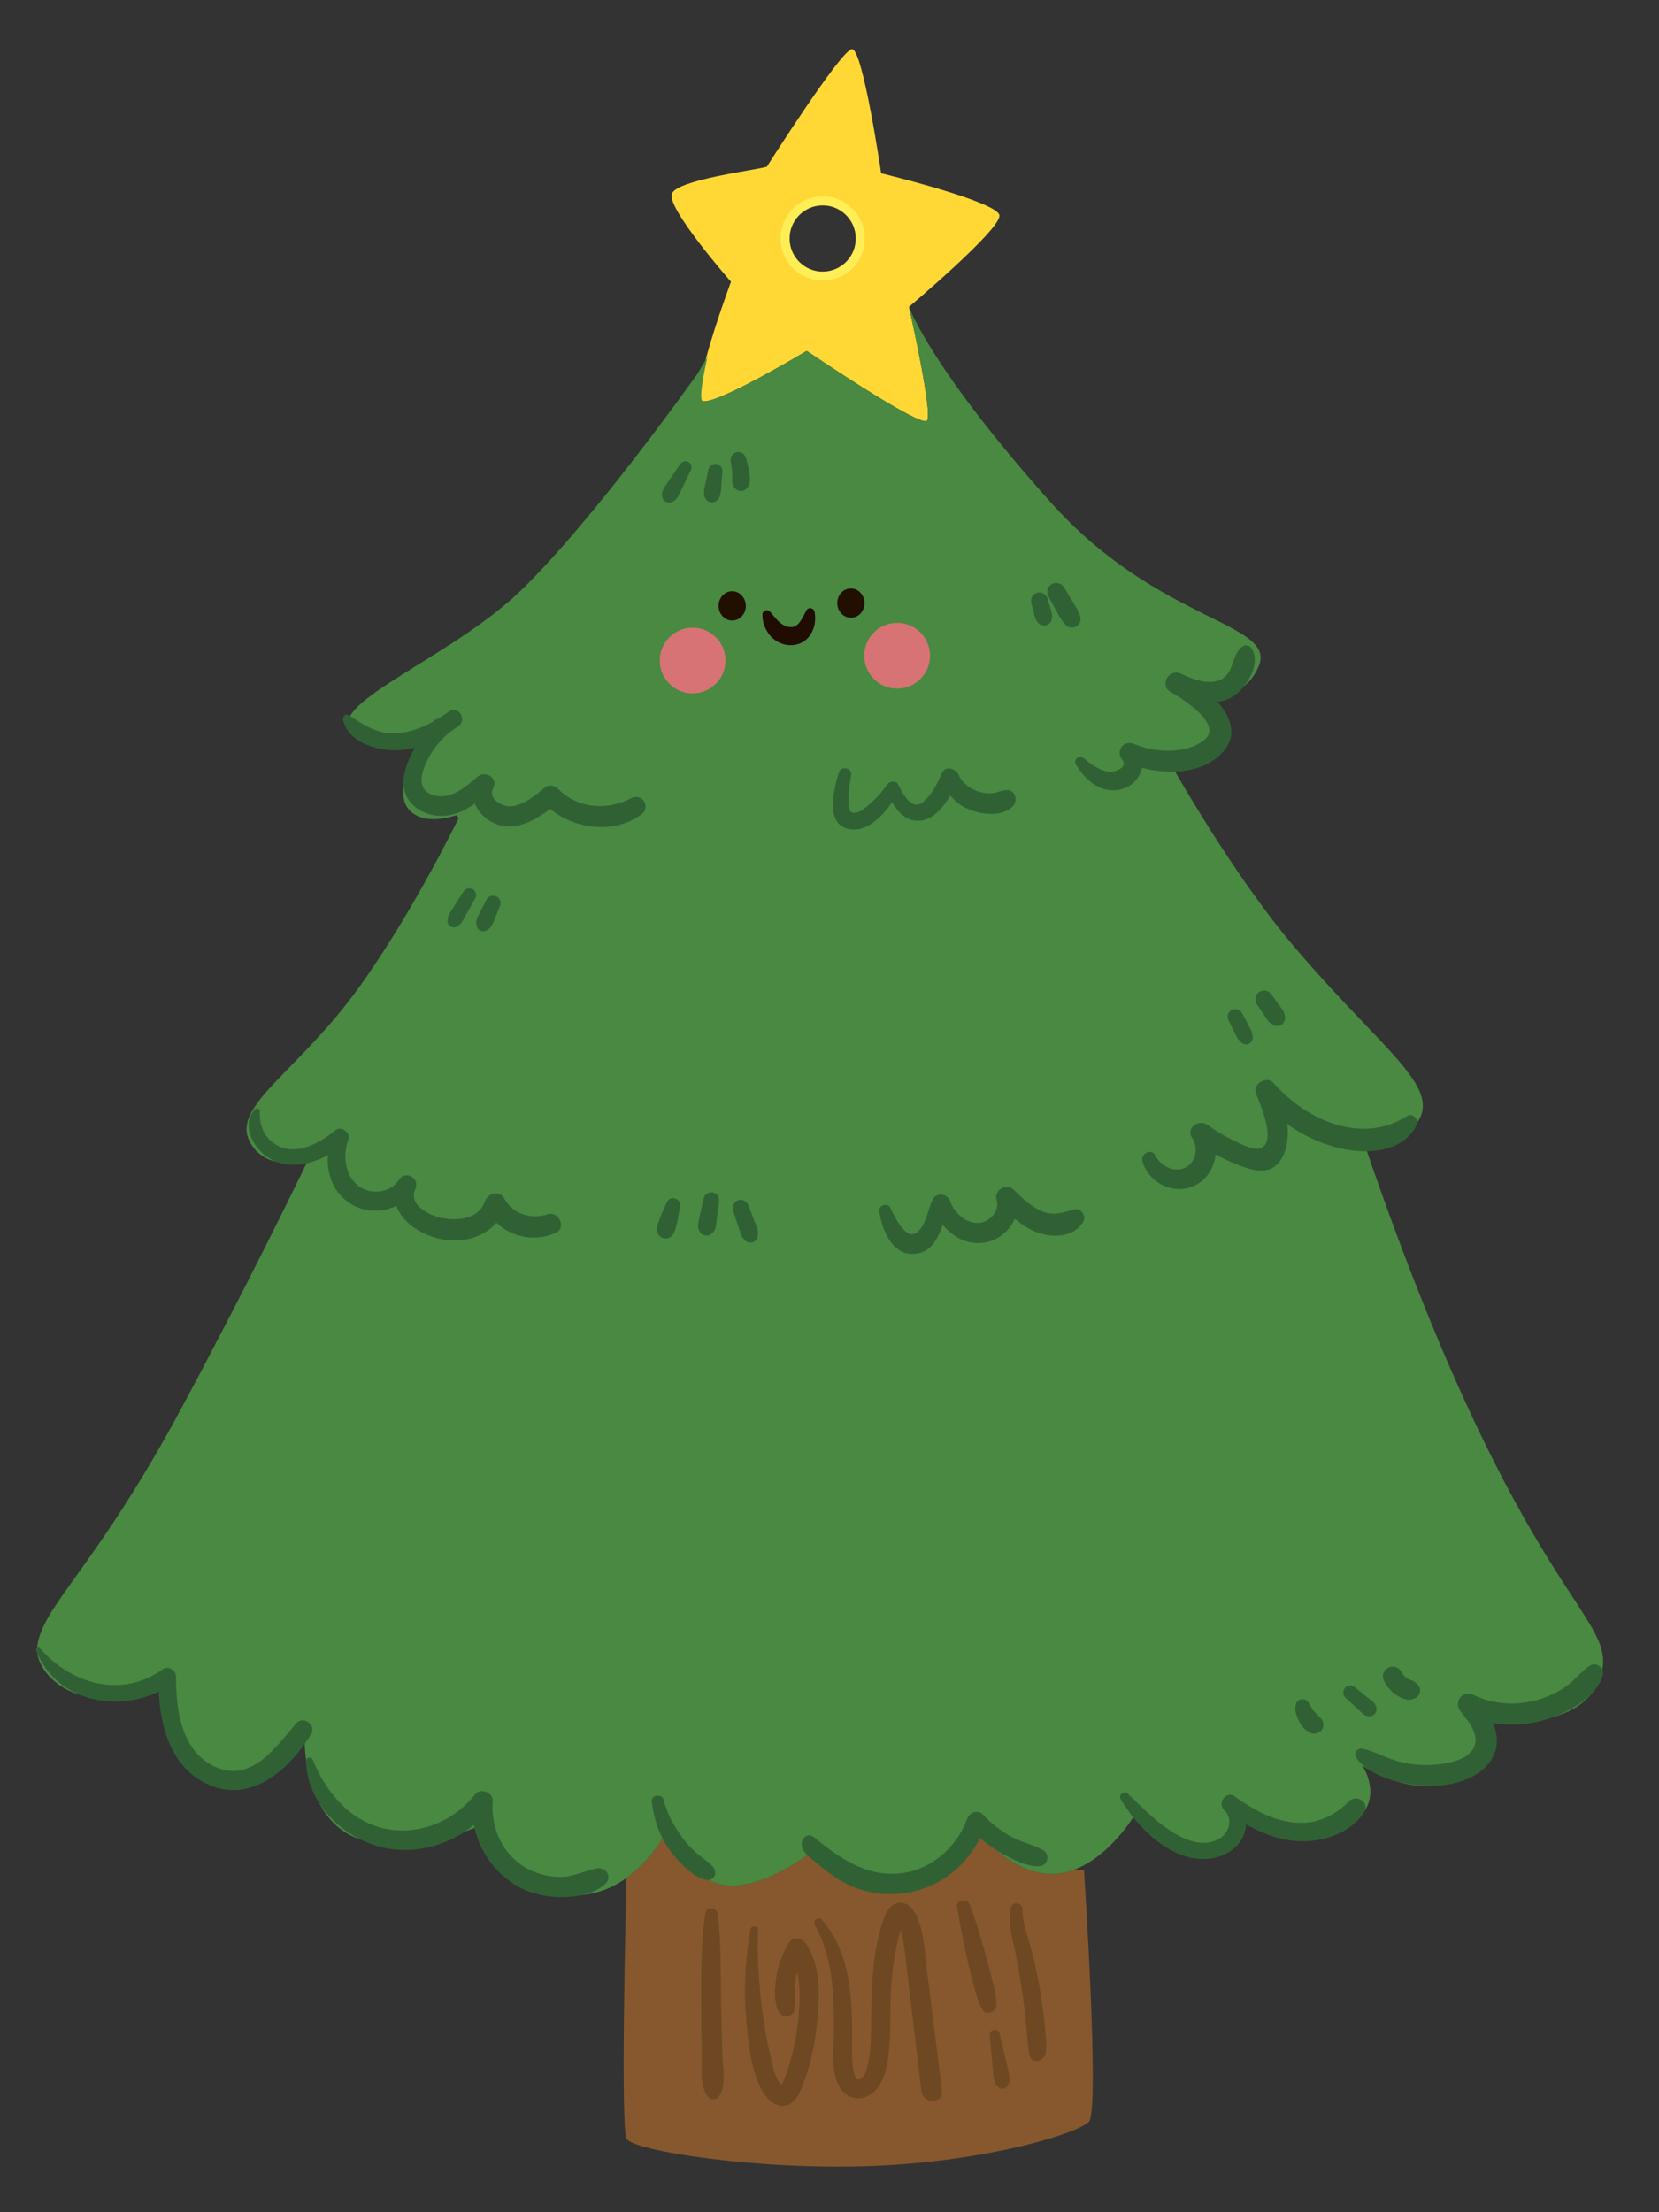 <?xml version="1.0" encoding="utf-8"?>
<!-- Generator: Adobe Illustrator 27.5.0, SVG Export Plug-In . SVG Version: 6.00 Build 0)  -->
<svg version="1.1" xmlns="http://www.w3.org/2000/svg" xmlns:xlink="http://www.w3.org/1999/xlink" x="0px" y="0px"
	 viewBox="240 240 183 244" style="enable-background:new 0 0 500 500;" xml:space="preserve">
<rect x="240" y="240" width="183" height="244" fill="#333333" stroke="none"/>
<g id="BACKGROUND">
	<g>
		<!-- <rect style="fill:#2D4929;" width="500" height="500"/> -->
	</g>
</g>
<g id="OBJECTS">
	<g>
		<g>
			<path style="fill:#FFD836;" d="M350.241,263.749c-0.206-1.526-13.043-4.635-13.043-4.635s-2.023-13.726-3.213-13.698
				c-1.19,0.028-9.398,12.974-9.398,12.974c-1.182,0.368-9.829,1.421-10.473,2.967c-0.644,1.556,6.52,9.72,6.52,9.72
				s-2.334,6.246-3.163,10.137c-0.37,1.699-0.451,2.951,0.071,3.039c1.708,0.3,11.443-5.55,11.443-5.55s12.615,8.556,13.274,7.69
				c0.64-0.845-1.85-11.92-1.985-12.517c-0.01-0.02-0.011-0.03-0.011-0.03S350.447,265.274,350.241,263.749z M330.846,270.452
				c-2.291,0.054-4.191-1.759-4.245-4.05c-0.054-2.291,1.759-4.191,4.05-4.245c2.291-0.054,4.191,1.759,4.245,4.05
				C334.95,268.497,333.137,270.398,330.846,270.452z"/>
			<path style="fill:#87582D;" d="M356.749,446.656c0.618-0.074,1.215-0.229,1.79-0.452l1.031,0.046c0,0,1.763,26.496,0.543,27.775
				c-1.22,1.269-11.011,4.34-23.702,4.868c-12.811,0.521-26.587-1.676-27.298-2.99c-0.68-1.264-0.063-26.526-0.006-28.778
				c3.119-2.214,4.65-5.591,4.65-5.591s1.954,6.086,6.503,6.429c4.539,0.343,10.101-4.319,10.101-4.319s3.537,5.809,9.179,4.546
				s8.244-6.315,8.244-6.315S351.771,447.223,356.749,446.656z"/>
			<path style="fill:#498942;" d="M390.529,366.24c2.978-0.14,5.818-1.427,6.338-3.57c0.913-3.712-5.645-8.21-14.277-18.45
				c-6.657-7.896-12.983-19.12-13.693-20.394c1.084,0.155,2.242,0.077,3.332-0.368c4.379-1.803-1.196-7.464-1.196-7.464
				s5.502,2.591,7.766-2.393c2.263-4.985-10.885-4.766-22.883-18.178c-12.799-14.293-15.459-21.073-15.641-21.548
				c0.134,0.597,2.625,11.672,1.985,12.517c-0.66,0.866-13.274-7.69-13.274-7.69s-9.735,5.85-11.443,5.55
				c-0.522-0.088,0.116-3.164,0.486-4.863l-1.078,1.816c-0.349,0.488-11.483,16.184-19.503,23.935
				c-7.57,7.31-20.979,12.226-18.863,15.407c2.116,3.191,7.486,1.024,9.66-1.407c-0.291,0.387-6.179,8.197-2.642,10.605
				c1.23,0.831,2.958,0.741,4.815,0.147l0.14,0.417c0,0-5.525,11.353-11.625,19.498c-6.993,9.317-14.334,12.75-10.835,16.929
				c1.42,1.687,3.592,1.736,5.69,1.217l0.066,0.269c-0.706,1.457-6.582,13.598-13.818,27.052
				c-9.545,17.779-15.362,21.797-15.935,26.352c-0.371,2.93,4.731,8.511,14.157,3.978c0,0-0.702,8.859,5.014,10.765
				c5.716,1.906,10.337-4.094,10.337-4.094s-0.007,9.073,6.604,10.728c6.621,1.665,13.794-2.135,13.794-2.135
				s2.231,8.11,9.265,8.175c2.341,0.025,4.282-0.801,5.836-1.918c3.119-2.214,4.65-5.591,4.65-5.591s1.954,6.086,6.503,6.429
				c4.539,0.343,10.101-4.319,10.101-4.319s3.537,5.809,9.179,4.546s8.244-6.315,8.244-6.315s3.987,5.348,8.965,4.781
				c0.618-0.074,1.215-0.229,1.79-0.452c4.005-1.525,6.678-6.099,6.678-6.099s3.5,4.229,6.905,4.369
				c3.405,0.15,4.652-4.641,4.652-4.641s4.656,4.882,10.716,2.239c5.872-2.549,2.976-7.032,2.789-7.318
				c0.274,0.174,5.638,3.669,10.23,1.57c4.572-2.088,2.481-6.37,2.355-6.627c0.281,0.043,11.628,1.897,13.71-4.863
				C418.673,418.013,407.899,417.106,390.529,366.24z"/>
			<path style="fill:#FFEE55;" d="M330.746,270.953c-1.199,0-2.334-0.454-3.206-1.285c-0.898-0.856-1.409-2.013-1.439-3.254
				c-0.029-1.241,0.427-2.42,1.284-3.318c0.857-0.898,2.014-1.409,3.255-1.438c1.241-0.037,2.419,0.428,3.317,1.284
				c0.898,0.857,1.409,2.014,1.438,3.255c0.029,1.241-0.427,2.419-1.284,3.317c-0.857,0.898-2.013,1.409-3.254,1.439
				C330.821,270.953,330.784,270.953,330.746,270.953z M330.752,262.656c-0.029,0-0.059,0-0.088,0.001
				c-0.975,0.022-1.882,0.424-2.555,1.129c-0.673,0.705-1.031,1.63-1.008,2.605c0.022,0.975,0.424,1.882,1.129,2.554
				c0.706,0.673,1.633,1.046,2.604,1.008c0.975-0.023,1.882-0.424,2.554-1.129c0.673-0.705,1.031-1.629,1.008-2.604
				c-0.022-0.975-0.424-1.882-1.129-2.555C332.584,263.012,331.693,262.656,330.752,262.656z"/>
		</g>
		<path style="fill:#210F00;" d="M322.27,306.793c0.021,0.892-0.634,1.631-1.464,1.651c-0.829,0.02-1.519-0.688-1.54-1.58
			c-0.021-0.892,0.634-1.631,1.464-1.651C321.559,305.194,322.249,305.901,322.27,306.793z"/>
		<path style="fill:#210F00;" d="M335.362,306.486c0.021,0.892-0.634,1.631-1.464,1.651s-1.519-0.688-1.54-1.58
			c-0.021-0.892,0.635-1.631,1.464-1.651C334.652,304.886,335.342,305.593,335.362,306.486z"/>
		<path style="fill:#D77374;" d="M320.028,312.77c-0.047-2.002-1.708-3.587-3.71-3.54c-2.002,0.047-3.587,1.708-3.54,3.71
			c0.047,2.002,1.708,3.587,3.71,3.54C318.49,316.433,320.075,314.772,320.028,312.77z"/>
		<path style="fill:#D77374;" d="M342.586,312.24c-0.047-2.002-1.708-3.587-3.71-3.54c-2.002,0.047-3.587,1.708-3.54,3.71
			c0.047,2.002,1.708,3.587,3.71,3.54C341.049,315.903,342.634,314.242,342.586,312.24z"/>
		<path style="fill:#200C00;" d="M325.02,307.553c0.366,0.454,0.748,0.913,1.117,1.201c0.383,0.284,0.708,0.408,1.071,0.412
			c0.349,0.003,0.531-0.045,0.854-0.366c0.303-0.31,0.574-0.859,0.836-1.379l0.04-0.079c0.121-0.24,0.413-0.336,0.653-0.215
			c0.141,0.071,0.233,0.204,0.26,0.348c0.137,0.758,0.09,1.502-0.309,2.283c-0.196,0.387-0.516,0.761-0.95,1.037
			c-0.442,0.261-0.963,0.375-1.429,0.368c-0.938-0.006-1.846-0.536-2.328-1.203c-0.499-0.67-0.728-1.384-0.737-2.163
			c-0.003-0.269,0.213-0.49,0.482-0.493c0.154-0.002,0.293,0.068,0.384,0.179L325.02,307.553z"/>
		<path style="fill:#306134;" d="M309.635,328.036c-2.705,1.41-5.938,1.17-8.116-1.072c-0.308-0.317-0.99-0.441-1.359-0.143
			c-1.073,0.868-2.337,1.989-3.776,2.114c-0.952,0.083-2.593-0.822-1.994-1.97c0.598-1.148-0.828-2.06-1.739-1.278
			c-0.981,0.841-2.074,1.814-3.378,2.087c-0.972,0.203-2.393-0.099-2.703-1.198c-0.313-1.112,0.505-2.717,1.08-3.624
			c0.741-1.169,1.743-2.106,2.907-2.845c1-0.709,0.044-2.314-1.01-1.638c-1.783,1.252-3.832,2.38-6.066,2.421
			c-1.982,0.037-3.42-0.983-5.008-2.007c-0.351-0.226-0.723,0.168-0.642,0.518c0.516,2.241,3.086,3.18,5.168,3.333
			c0.952,0.07,1.878-0.043,2.777-0.272c-0.047,0.084-0.105,0.159-0.151,0.244c-0.822,1.539-1.646,3.621-0.694,5.284
			c0.825,1.443,2.577,2.122,4.186,1.98c1.213-0.107,2.282-0.643,3.264-1.324c0.388,0.936,1.172,1.736,2.158,2.171
			c2.18,0.962,4.386-0.266,6.148-1.589c2.771,2.263,7.098,2.786,10.056,0.604C311.832,329.028,310.848,327.404,309.635,328.036z"/>
		<path style="fill:#306134;" d="M378.054,311.519c-0.199-0.306-0.648-0.45-0.968-0.23c-1.287,0.887-0.905,2.888-2.366,3.639
			c-1.373,0.707-3.171-0.008-4.444-0.619c-1.34-0.643-2.441,1.3-1.125,2.033c1.315,0.732,5.841,3.594,3.667,5.293
			c-2.03,1.586-5.475,1.381-7.706,0.428c-1.183-0.505-2.112,0.79-1.299,1.768c0.645,0.777-0.84,1.338-1.353,1.302
			c-1.115-0.077-2.103-0.826-2.931-1.507c-0.47-0.386-1.183,0.128-0.849,0.688c1.092,1.831,2.893,3.363,5.165,2.698
			c1.09-0.319,1.893-1.268,2.136-2.323c3.044,0.805,6.789,0.607,8.906-1.747c1.673-1.86,0.892-3.859-0.59-5.523
			c0.475-0.074,0.943-0.2,1.396-0.423C377.322,316.197,379.217,313.307,378.054,311.519z"/>
		<path style="fill:#306134;" d="M300.441,373.931c-1.87,0.587-3.841,0.01-4.823-1.748c-0.524-0.938-1.847-0.576-2.138,0.331
			c-1.179,3.672-9.05,1.595-7.673-1.356c0.568-1.218-1.107-2.153-1.828-1.011c-0.923,1.461-3.111,1.683-4.439,0.656
			c-1.535-1.187-1.741-3.43-1.106-5.133c0.274-0.736-0.779-1.524-1.403-1.027c-1.595,1.271-3.834,2.659-5.958,1.913
			c-1.694-0.595-2.534-2.268-2.402-3.975c0.022-0.284-0.388-0.423-0.565-0.219c-1.578,1.818-0.105,4.398,1.673,5.438
			c2.03,1.188,4.382,0.667,6.383-0.382c-0.13,2.079,0.601,4.159,2.507,5.349c1.555,0.971,3.493,0.988,5.064,0.228
			c0.611,1.829,2.676,3.15,4.67,3.616c2.358,0.551,4.861-0.004,6.347-1.749c1.736,1.633,4.367,2.157,6.597,1.082
			C302.495,375.392,301.624,373.56,300.441,373.931z"/>
		<path style="fill:#306134;" d="M358.394,373.406c-1.203,0.369-2.239,0.7-3.47,0.192c-1.218-0.503-2.194-1.477-3.118-2.385
			c-0.818-0.804-2.189,0.074-1.873,1.15c0.366,1.249-0.798,2.475-2.032,2.52c-1.4,0.051-2.656-1.146-3.099-2.397
			c-0.29-0.819-1.461-1.018-1.902-0.203c-0.557,1.029-0.816,3.3-2.02,3.786c-1.134,0.457-2.304-2.082-2.68-2.866
			c-0.276-0.575-1.296-0.274-1.215,0.36c0.244,1.909,1.353,4.8,3.701,4.739c2.011-0.052,2.725-1.617,3.316-3.209
			c1.104,1.339,2.677,2.234,4.534,1.968c1.537-0.22,2.813-1.284,3.394-2.64c0.858,0.712,1.791,1.318,2.884,1.637
			c1.661,0.485,3.722,0.293,4.672-1.299C359.907,374.05,359.16,373.171,358.394,373.406z"/>
		<path style="fill:#306134;" d="M395.187,363.113c-5.007,3.188-11.125,0.413-14.703-3.661c-0.756-0.861-2.382,0.117-1.937,1.189
			c0.478,1.153,2.304,5.326,0.511,5.996c-0.814,0.304-2.265-0.51-3.002-0.858c-0.984-0.464-1.923-1.022-2.793-1.675
			c-0.958-0.719-2.521,0.247-1.755,1.421c0.696,1.066,0.449,2.671-0.773,3.263c-1.247,0.605-2.749-0.229-3.32-1.363
			c-0.406-0.807-1.617-0.189-1.399,0.629c0.642,2.414,3.467,3.815,5.768,2.71c1.37-0.658,2.153-2.008,2.316-3.438
			c0.581,0.324,1.177,0.625,1.803,0.881c1.332,0.545,3.212,1.41,4.57,0.541c1.199-0.767,1.575-2.492,1.584-3.817
			c0.002-0.317-0.023-0.632-0.061-0.945c1.782,1.268,3.797,2.213,5.925,2.691c2.89,0.648,6.845,0.447,8.316-2.562
			C396.555,363.465,395.847,362.693,395.187,363.113z"/>
		<path style="fill:#306134;" d="M272.694,430.064c-2.174,2.496-4.82,6.481-8.715,4.912c-3.95-1.59-4.586-6.353-4.56-10.065
			c0.005-0.7-0.877-1.225-1.471-0.799c-4.531,3.247-10.076,1.662-13.552-2.323c-0.16-0.183-0.492,0.025-0.406,0.249
			c2.102,5.45,8.615,6.906,13.521,4.545c0.192,4.253,1.569,8.776,5.908,10.425c4.596,1.747,8.681-2.092,10.906-5.747
			C274.922,430.279,273.458,429.187,272.694,430.064z"/>
		<path style="fill:#306134;" d="M305.825,446.075c-1.417,0.282-2.568,0.95-4.078,0.941c-1.439-0.008-2.877-0.423-4.083-1.213
			c-2.38-1.558-3.535-4.379-3.312-7.156c0.076-0.94-1.356-1.495-1.936-0.749c-2.34,3.006-6.331,4.645-10.106,3.762
			c-3.792-0.886-6.406-4.056-7.795-7.543c-0.155-0.389-0.766-0.339-0.757,0.121c0.086,4.459,3.727,8.181,7.878,9.383
			c3.677,1.065,7.729,0.073,10.635-2.338c0.513,2.609,2.058,4.994,4.318,6.461c1.533,0.995,3.391,1.49,5.21,1.506
			c1.658,0.015,3.831-0.309,5.033-1.535C307.581,446.954,306.744,445.892,305.825,446.075z"/>
		<path style="fill:#306134;" d="M388.852,438.648c-1.729,1.677-3.587,2.605-6.07,2.371c-2.457-0.232-4.668-1.493-6.633-2.908
			c-0.886-0.638-1.893,0.8-1.117,1.52c0.929,0.862,0.657,2.293-0.307,3.011c-1.152,0.858-2.731,0.713-3.986,0.176
			c-2.415-1.032-4.472-3.195-6.341-4.988c-0.417-0.4-1.066,0.136-0.777,0.629c1.833,3.125,5.553,6.839,9.504,6.573
			c1.661-0.111,3.304-0.942,4.007-2.515c0.187-0.418,0.288-0.856,0.323-1.294c1.784,1.02,3.711,1.749,5.81,1.853
			c2.611,0.129,5.795-0.887,7.216-3.231C391.099,438.827,389.662,437.863,388.852,438.648z"/>
		<path style="fill:#306134;" d="M415.389,423.71c-0.974,0.629-1.676,1.619-2.635,2.287c-0.99,0.689-2.074,1.193-3.236,1.516
			c-2.325,0.647-4.833,0.477-7.008-0.583c-1.254-0.611-2.208,0.871-1.376,1.873c0.904,1.09,2.301,2.804,1.274,4.231
			c-0.741,1.029-2.292,1.371-3.465,1.537c-1.482,0.21-2.994,0.124-4.447-0.231c-1.446-0.354-2.763-1.126-4.19-1.466
			c-0.53-0.126-1.056,0.497-0.718,0.981c1.148,1.643,3.491,2.47,5.379,2.835c2.051,0.397,4.328,0.426,6.324-0.26
			c1.65-0.567,3.264-1.697,3.707-3.479c0.257-1.032,0.077-2.002-0.311-2.911c1.76,0.3,3.577,0.222,5.343-0.24
			c2.447-0.64,6.04-2.391,6.779-5.051C417.029,423.956,416.079,423.265,415.389,423.71z"/>
		<path style="fill:#306134;" d="M355.072,444.076c-1.081-0.645-2.399-0.866-3.519-1.488c-1.173-0.651-2.204-1.467-3.124-2.441
			c-0.601-0.637-1.522-0.189-1.775,0.513c-1.151,3.201-4.045,5.644-7.467,5.972c-3.707,0.356-6.666-1.763-9.399-3.994
			c-0.48-0.392-1.061-0.185-1.273,0.368c-0.359,0.935,0.483,1.564,1.123,2.115c0.917,0.79,1.867,1.557,2.898,2.195
			c1.98,1.224,4.384,1.776,6.702,1.556c3.893-0.369,7.18-2.727,8.86-6.14c0.757,0.638,1.561,1.219,2.432,1.702
			c1.18,0.655,2.736,1.467,4.109,1.4C355.578,445.787,355.873,444.554,355.072,444.076z"/>
		<path style="fill:#306134;" d="M351.032,327.146c-0.535,0.024-1.001,0.26-1.524,0.329c-0.508,0.067-1.024,0.003-1.512-0.146
			c-0.944-0.289-1.861-0.948-2.264-1.873c-0.301-0.691-1.442-1.069-1.826-0.195c-0.484,1.102-1.146,2.46-2.114,3.22
			c-1.255,0.986-2.257-1.02-2.694-1.926c-0.264-0.546-1-0.381-1.277,0.03c-0.465,0.69-1.008,1.313-1.63,1.866
			c-0.482,0.429-1.099,1.058-1.752,1.18c-0.924,0.173-0.84-0.721-0.841-1.374c0-0.904,0.104-1.79,0.284-2.675
			c0.18-0.888-1.109-1.212-1.364-0.342c-0.534,1.819-1.581,5.739,1.207,6.219c1.896,0.326,3.575-1.37,4.673-2.982
			c0.693,1.207,1.693,2.227,3.244,2.027c1.331-0.171,2.4-1.461,3.179-2.746c0.607,0.716,1.39,1.272,2.31,1.612
			c1.343,0.496,3.625,0.716,4.654-0.521C352.318,328.208,351.953,327.105,351.032,327.146z"/>
		<path style="fill:#306134;" d="M292.128,338.06c-0.382-0.191-0.795-0.061-1.02,0.293c-0.31,0.489-0.621,0.978-0.931,1.467
			c-0.15,0.237-0.301,0.473-0.451,0.71c-0.081,0.127-0.156,0.253-0.22,0.39c-0.085,0.183-0.119,0.309-0.131,0.509
			c-0.004,0.063-0.005,0.127-0.007,0.19c-0.02,0.531,0.616,0.811,1.036,0.563c0.057-0.034,0.116-0.065,0.171-0.101
			c0.158-0.103,0.249-0.222,0.357-0.372c0.089-0.123,0.165-0.248,0.238-0.38c0.136-0.245,0.272-0.489,0.408-0.734
			c0.281-0.505,0.562-1.011,0.843-1.516C292.611,338.736,292.489,338.24,292.128,338.06z"/>
		<path style="fill:#306134;" d="M295.189,339.374c-0.058-0.192-0.212-0.397-0.394-0.488c-0.392-0.196-0.92-0.089-1.131,0.325
			c-0.207,0.407-0.414,0.813-0.621,1.22c-0.102,0.2-0.208,0.398-0.305,0.6c-0.07,0.145-0.139,0.319-0.184,0.479
			c-0.064,0.23-0.001,0.458,0.042,0.683c0.042,0.219,0.243,0.391,0.438,0.468c0.223,0.088,0.447,0.065,0.656-0.053
			c0.17-0.096,0.325-0.198,0.443-0.358c0.087-0.118,0.163-0.244,0.22-0.379c0.084-0.201,0.167-0.403,0.25-0.604
			c0.173-0.417,0.345-0.834,0.518-1.251C295.209,339.803,295.259,339.604,295.189,339.374z"/>
		<path style="fill:#306134;" d="M315.933,290.953c-0.355-0.177-0.71-0.049-0.924,0.266c-0.352,0.517-0.704,1.034-1.056,1.551
			c-0.17,0.25-0.341,0.5-0.511,0.751c-0.13,0.19-0.237,0.353-0.318,0.573c-0.027,0.072-0.056,0.146-0.078,0.22
			c-0.056,0.193-0.033,0.354,0.004,0.548c0.035,0.18,0.223,0.395,0.383,0.474c0.191,0.095,0.417,0.137,0.625,0.067
			c0.476-0.162,0.727-0.597,0.933-1.024c0.131-0.272,0.263-0.544,0.394-0.815c0.271-0.562,0.543-1.123,0.814-1.685
			C316.353,291.557,316.274,291.123,315.933,290.953z"/>
		<path style="fill:#306134;" d="M319.45,291.387c-0.132-0.116-0.28-0.186-0.456-0.205c-0.372-0.041-0.767,0.198-0.848,0.582
			c-0.099,0.469-0.198,0.938-0.297,1.408c-0.132,0.625-0.409,1.503,0.119,2.015c0.273,0.265,0.672,0.275,0.992,0.104
			c0.363-0.194,0.482-0.644,0.547-1.02c0.052-0.295,0.055-0.607,0.077-0.906c0.036-0.476,0.072-0.952,0.108-1.428
			C319.707,291.755,319.584,291.504,319.45,291.387z"/>
		<path style="fill:#306134;" d="M322.709,292.679c-0.022-0.295-0.065-0.587-0.112-0.88c-0.072-0.449-0.179-0.889-0.324-1.32
			c-0.144-0.43-0.629-0.738-1.081-0.581c-0.468,0.164-0.689,0.606-0.58,1.081c0.029,0.125,0.051,0.251,0.074,0.378
			c0.048,0.324,0.082,0.649,0.09,0.976c0.005,0.179,0.003,0.358-0.005,0.537c-0.007,0.155-0.012,0.303,0.03,0.456
			c0.04,0.145,0.126,0.281,0.196,0.415c0.138,0.265,0.47,0.419,0.759,0.412c0.322-0.008,0.57-0.185,0.739-0.447
			c0.135-0.21,0.232-0.429,0.233-0.687C322.728,292.907,322.717,292.792,322.709,292.679z"/>
		<path style="fill:#306134;" d="M359.154,307.99c-0.132-0.346-0.257-0.687-0.45-1.005c-0.146-0.241-0.292-0.482-0.438-0.723
			c-0.302-0.499-0.604-0.998-0.906-1.497c-0.27-0.446-0.928-0.625-1.371-0.325c-0.464,0.315-0.595,0.882-0.325,1.371
			c0.282,0.512,0.563,1.023,0.845,1.534c0.136,0.247,0.272,0.494,0.408,0.741c0.177,0.321,0.422,0.593,0.653,0.876
			c0.066,0.049,0.132,0.097,0.198,0.146c0.112,0.068,0.232,0.103,0.36,0.106c0.206,0.023,0.434-0.009,0.61-0.128
			C359.074,308.857,359.309,308.396,359.154,307.99z"/>
		<path style="fill:#306134;" d="M356.024,307.631c-0.016-0.072-0.039-0.142-0.06-0.213c-0.048-0.159-0.096-0.319-0.143-0.478
			c-0.094-0.313-0.188-0.625-0.281-0.938c-0.067-0.223-0.235-0.43-0.438-0.543c-0.201-0.112-0.495-0.154-0.715-0.077
			c-0.49,0.171-0.748,0.65-0.62,1.154l0.242,0.949l0.119,0.466c0.02,0.078,0.038,0.156,0.063,0.232
			c0.055,0.165,0.132,0.267,0.228,0.399c0.116,0.158,0.243,0.276,0.429,0.35c0.176,0.07,0.389,0.095,0.573,0.031
			c0.144-0.05,0.273-0.129,0.382-0.235c0.176-0.169,0.222-0.397,0.243-0.627C356.061,307.929,356.066,307.815,356.024,307.631z"/>
		<path style="fill:#306134;" d="M381.724,352.037c-0.027-0.103-0.052-0.207-0.082-0.309c-0.052-0.178-0.137-0.305-0.24-0.448
			c-0.127-0.176-0.254-0.353-0.381-0.529c-0.249-0.347-0.499-0.694-0.749-1.041c-0.149-0.208-0.337-0.37-0.592-0.433
			c-0.234-0.059-0.543-0.022-0.747,0.116c-0.204,0.139-0.383,0.342-0.433,0.592c-0.051,0.251-0.031,0.528,0.116,0.747
			c0.242,0.36,0.483,0.72,0.725,1.081c0.117,0.174,0.234,0.349,0.351,0.523c0.031,0.047,0.062,0.093,0.094,0.139
			c0.055,0.084,0.117,0.162,0.186,0.235c0.079,0.06,0.158,0.118,0.238,0.175c0.082,0.059,0.165,0.117,0.247,0.176
			c0.071,0.028,0.141,0.056,0.212,0.084c0.078,0.009,0.156,0.017,0.234,0.026c0.196-0.005,0.378-0.079,0.528-0.201
			C381.709,352.742,381.816,352.384,381.724,352.037z"/>
		<path style="fill:#306134;" d="M378.163,354.24c-0.017-0.106-0.034-0.212-0.051-0.319c-0.027-0.169-0.108-0.316-0.189-0.465
			c-0.107-0.198-0.213-0.395-0.32-0.593c-0.21-0.388-0.419-0.777-0.629-1.165c-0.21-0.389-0.799-0.521-1.161-0.275
			c-0.177,0.12-0.332,0.297-0.376,0.513c-0.048,0.234-0.006,0.435,0.1,0.648c0.198,0.396,0.395,0.792,0.592,1.188l0.291,0.584
			c0.127,0.255,0.324,0.437,0.525,0.632c0.226,0.219,0.629,0.276,0.897,0.094c0.105-0.071,0.192-0.163,0.259-0.271
			C378.212,354.63,378.194,354.436,378.163,354.24z"/>
		<path style="fill:#306134;" d="M385.93,429.91c-0.054-0.213-0.203-0.378-0.36-0.52c-0.086-0.078-0.166-0.162-0.245-0.248
			c-0.128-0.139-0.268-0.265-0.397-0.404c-0.104-0.138-0.205-0.278-0.286-0.43c-0.049-0.093-0.092-0.182-0.152-0.268
			c-0.061-0.086-0.117-0.175-0.168-0.267c-0.149-0.264-0.479-0.391-0.767-0.346c-0.137,0.022-0.249,0.071-0.357,0.158
			c-0.117,0.095-0.243,0.247-0.264,0.402c-0.023,0.175-0.044,0.352-0.05,0.528c-0.006,0.184,0.036,0.367,0.088,0.543
			c0.087,0.296,0.215,0.583,0.36,0.854c0.055,0.102,0.115,0.201,0.18,0.297c0.106,0.156,0.223,0.329,0.363,0.453
			c0.148,0.131,0.313,0.247,0.476,0.36c0.284,0.197,0.649,0.253,0.976,0.132c0.38-0.141,0.661-0.477,0.65-0.897
			C385.973,430.143,385.958,430.023,385.93,429.91z"/>
		<path style="fill:#306134;" d="M391.735,428.103c-0.073-0.16-0.155-0.314-0.3-0.422c-0.094-0.07-0.189-0.14-0.283-0.211
			c-0.192-0.145-0.377-0.302-0.564-0.453l-1.11-0.896c-0.163-0.131-0.337-0.219-0.552-0.214c-0.19,0.004-0.414,0.094-0.541,0.239
			c-0.273,0.311-0.292,0.8,0.026,1.094c0.353,0.326,0.706,0.653,1.059,0.979c0.171,0.158,0.347,0.313,0.513,0.477
			c0.088,0.087,0.172,0.178,0.262,0.263c0.136,0.127,0.278,0.208,0.454,0.267c0.058,0.019,0.118,0.034,0.177,0.051
			c0.302,0.087,0.639-0.057,0.818-0.301c0.085-0.115,0.13-0.233,0.146-0.375C391.861,428.412,391.815,428.276,391.735,428.103z"/>
		<path style="fill:#306134;" d="M396.612,426.186c-0.048-0.156-0.13-0.29-0.248-0.403c-0.149-0.112-0.274-0.253-0.438-0.348
			c-0.12-0.069-0.254-0.111-0.388-0.153c-0.152-0.066-0.295-0.149-0.433-0.241c-0.107-0.089-0.206-0.184-0.299-0.288
			c-0.096-0.135-0.191-0.271-0.261-0.422c-0.102-0.219-0.427-0.434-0.656-0.48c-0.242-0.049-0.474-0.031-0.701,0.071
			c-0.205,0.092-0.402,0.246-0.505,0.453c-0.12,0.241-0.203,0.574-0.089,0.833c0.134,0.304,0.268,0.588,0.475,0.848
			c0.205,0.258,0.412,0.498,0.677,0.696c0.264,0.198,0.525,0.38,0.832,0.505c0.269,0.11,0.533,0.232,0.831,0.224
			c0.201-0.005,0.398-0.067,0.583-0.142c0.156-0.048,0.29-0.13,0.403-0.248c0.112-0.118,0.188-0.256,0.229-0.414
			C396.664,426.513,396.66,426.349,396.612,426.186z"/>
		<path style="fill:#306134;" d="M314.533,372.216c-0.332-0.131-0.8-0.013-0.958,0.339c-0.201,0.448-0.406,0.895-0.604,1.345
			c-0.124,0.28-0.219,0.573-0.321,0.862c-0.13,0.37-0.317,0.764-0.151,1.158c0.121,0.287,0.275,0.493,0.572,0.611
			c0.279,0.11,0.597,0.098,0.855-0.069c0.292-0.188,0.457-0.455,0.544-0.786c0.033-0.125,0.066-0.251,0.099-0.376
			c0.061-0.232,0.133-0.464,0.176-0.7c0.089-0.493,0.172-0.988,0.257-1.481C315.068,372.735,314.907,372.364,314.533,372.216z"/>
		<path style="fill:#306134;" d="M319.199,371.919c-0.11-0.177-0.32-0.344-0.528-0.386c-0.45-0.091-0.947,0.157-1.052,0.63
			c-0.118,0.534-0.237,1.068-0.355,1.602c-0.057,0.257-0.119,0.513-0.171,0.771c-0.028,0.139-0.052,0.28-0.073,0.42
			c-0.03,0.196-0.033,0.385,0.022,0.577c0.032,0.113,0.109,0.24,0.164,0.351c0.116,0.234,0.389,0.366,0.634,0.394
			c0.276,0.03,0.513-0.06,0.713-0.252c0.189-0.183,0.335-0.386,0.388-0.652c0.024-0.119,0.044-0.24,0.061-0.36
			c0.038-0.273,0.067-0.547,0.101-0.82l0.199-1.61C319.332,372.345,319.332,372.134,319.199,371.919z"/>
		<path style="fill:#306134;" d="M323.574,375.614c-0.036-0.134-0.093-0.264-0.142-0.394c-0.093-0.242-0.185-0.485-0.278-0.727
			c-0.192-0.503-0.385-1.007-0.577-1.51c-0.085-0.222-0.214-0.411-0.427-0.529c-0.196-0.109-0.482-0.15-0.697-0.075
			c-0.45,0.157-0.764,0.645-0.604,1.125c0.174,0.519,0.348,1.038,0.521,1.558c0.085,0.255,0.171,0.51,0.256,0.765
			c0.063,0.188,0.116,0.396,0.223,0.563c0.097,0.152,0.243,0.298,0.358,0.439c0.08,0.098,0.252,0.175,0.372,0.205
			c0.182,0.046,0.371,0.022,0.541-0.055c0.305-0.137,0.493-0.436,0.494-0.772C323.613,376.008,323.625,375.809,323.574,375.614z"/>
		<path style="fill:#306134;" d="M318.665,445.935c-0.516-0.593-1.221-1.012-1.825-1.543c-0.578-0.507-1.106-1.068-1.548-1.672
			c-0.95-1.299-1.697-2.633-2.092-4.205c-0.18-0.716-1.399-0.548-1.308,0.208c0.214,1.763,0.773,3.586,1.789,5.06
			c0.514,0.745,1.107,1.447,1.767,2.066c0.674,0.633,1.514,1.314,2.44,1.494C318.738,447.51,319.206,446.557,318.665,445.935z"/>
		<path style="fill:#6E4822;" d="M319.679,466.481c-0.037-1.663-0.081-3.326-0.122-4.988c-0.085-3.44,0.041-6.935-0.377-10.353
			c-0.087-0.709-1.23-0.984-1.362-0.152c-0.541,3.408-0.458,6.922-0.462,10.365c-0.002,1.728,0.017,3.454,0.07,5.181
			c0.045,1.455-0.301,3.625,0.707,4.778c0.264,0.302,0.899,0.302,1.143-0.027C320.194,470.048,319.711,467.952,319.679,466.481z"/>
		<path style="fill:#6E4822;" d="M328.827,454.283c-0.473-0.641-1.41-0.685-1.838,0.043c-0.678,1.154-1.162,2.429-1.357,3.756
			c-0.184,1.254-0.32,2.728,0.314,3.873c0.366,0.662,1.566,0.53,1.686-0.261c0.164-1.076-0.079-2.156,0.091-3.242
			c0.05-0.321,0.124-0.633,0.209-0.94c0.43,1.817,0.255,3.916,0.078,5.605c-0.147,1.399-0.426,2.788-0.809,4.141
			c-0.198,0.7-0.425,1.393-0.685,2.072c-0.067,0.175-0.212,0.409-0.311,0.627c-0.029-0.03-0.064-0.052-0.091-0.083
			c-0.748-0.883-0.922-2.3-1.181-3.384c-0.35-1.462-0.627-2.941-0.818-4.432c-0.39-3.041-0.613-6.092-0.493-9.158
			c0.019-0.483-0.776-0.58-0.854-0.095c-0.463,2.885-0.733,5.849-0.534,8.769c0.181,2.65,0.405,5.649,1.406,8.135
			c0.385,0.957,1.008,2.009,2.007,2.425c1.125,0.468,2.055-0.253,2.512-1.253c1.141-2.498,1.739-5.283,1.993-8.004
			C330.407,460.128,330.556,456.621,328.827,454.283z"/>
		<path style="fill:#6E4822;" d="M343.914,470.608l-1.693-13.504c-0.248-1.979-0.287-4.177-1.203-5.989
			c-0.901-1.784-2.736-1.611-3.422,0.22c-1.498,4.001-1.469,8.405-1.515,12.611c-0.01,0.967-0.033,1.939-0.193,2.895
			c-0.095,0.57-0.338,2.367-1.104,2.511c-1.068,0.201-0.76-4.563-0.77-5.178c-0.07-4.394-0.326-9.003-3.369-12.452
			c-0.383-0.434-1.022,0.146-0.759,0.614c2.031,3.615,2.122,7.852,2.095,11.885c-0.012,1.796-0.303,4.072,0.499,5.745
			c0.671,1.398,2.302,1.934,3.605,1.004c1.428-1.019,1.782-2.975,1.96-4.599c0.229-2.089,0.114-4.2,0.208-6.297
			c0.097-2.177,0.339-4.348,0.895-6.459c0.06-0.227,0.158-0.474,0.245-0.721c0.263,0.877,0.34,1.815,0.448,2.717
			c0.6,5.016,1.201,10.033,1.801,15.049C341.814,472.104,344.096,472.058,343.914,470.608z"/>
		<path style="fill:#6E4822;" d="M349.436,458.331c-0.241-0.937-0.463-1.883-0.732-2.812c-0.53-1.828-1.063-3.648-1.722-5.434
			c-0.26-0.704-1.522-0.622-1.399,0.223c0.28,1.922,0.684,3.811,1.095,5.709c0.198,0.912,0.442,1.814,0.669,2.719
			c0.247,0.985,0.491,1.959,0.968,2.861c0.416,0.787,1.614,0.344,1.605-0.475C349.91,460.175,349.671,459.244,349.436,458.331z"/>
		<path style="fill:#6E4822;" d="M351.24,468.451c-0.109-0.461-0.217-0.922-0.326-1.383c-0.221-0.939-0.443-1.878-0.664-2.817
			c-0.141-0.599-1.134-0.449-1.078,0.172c0.087,0.96,0.174,1.921,0.261,2.881c0.043,0.471,0.085,0.943,0.128,1.414
			c0.056,0.623,0.126,1.244,0.721,1.58c0.238,0.135,0.578,0.089,0.764-0.117C351.507,469.671,351.385,469.066,351.24,468.451z"/>
		<path style="fill:#6E4822;" d="M355.134,462.392c-0.161-1.356-0.352-2.715-0.621-4.054c-0.261-1.301-0.563-2.594-0.905-3.876
			c-0.343-1.284-0.858-2.556-0.816-3.903c0.023-0.731-1.168-0.878-1.293-0.144c-0.22,1.293-0.027,2.538,0.257,3.805
			c0.304,1.357,0.573,2.723,0.788,4.098c0.214,1.37,0.415,2.743,0.564,4.121c0.152,1.408,0.193,2.824,0.452,4.217
			c0.205,1.104,1.737,0.667,1.812-0.289C355.475,465.043,355.291,463.709,355.134,462.392z"/>
	</g>
</g>
</svg>
